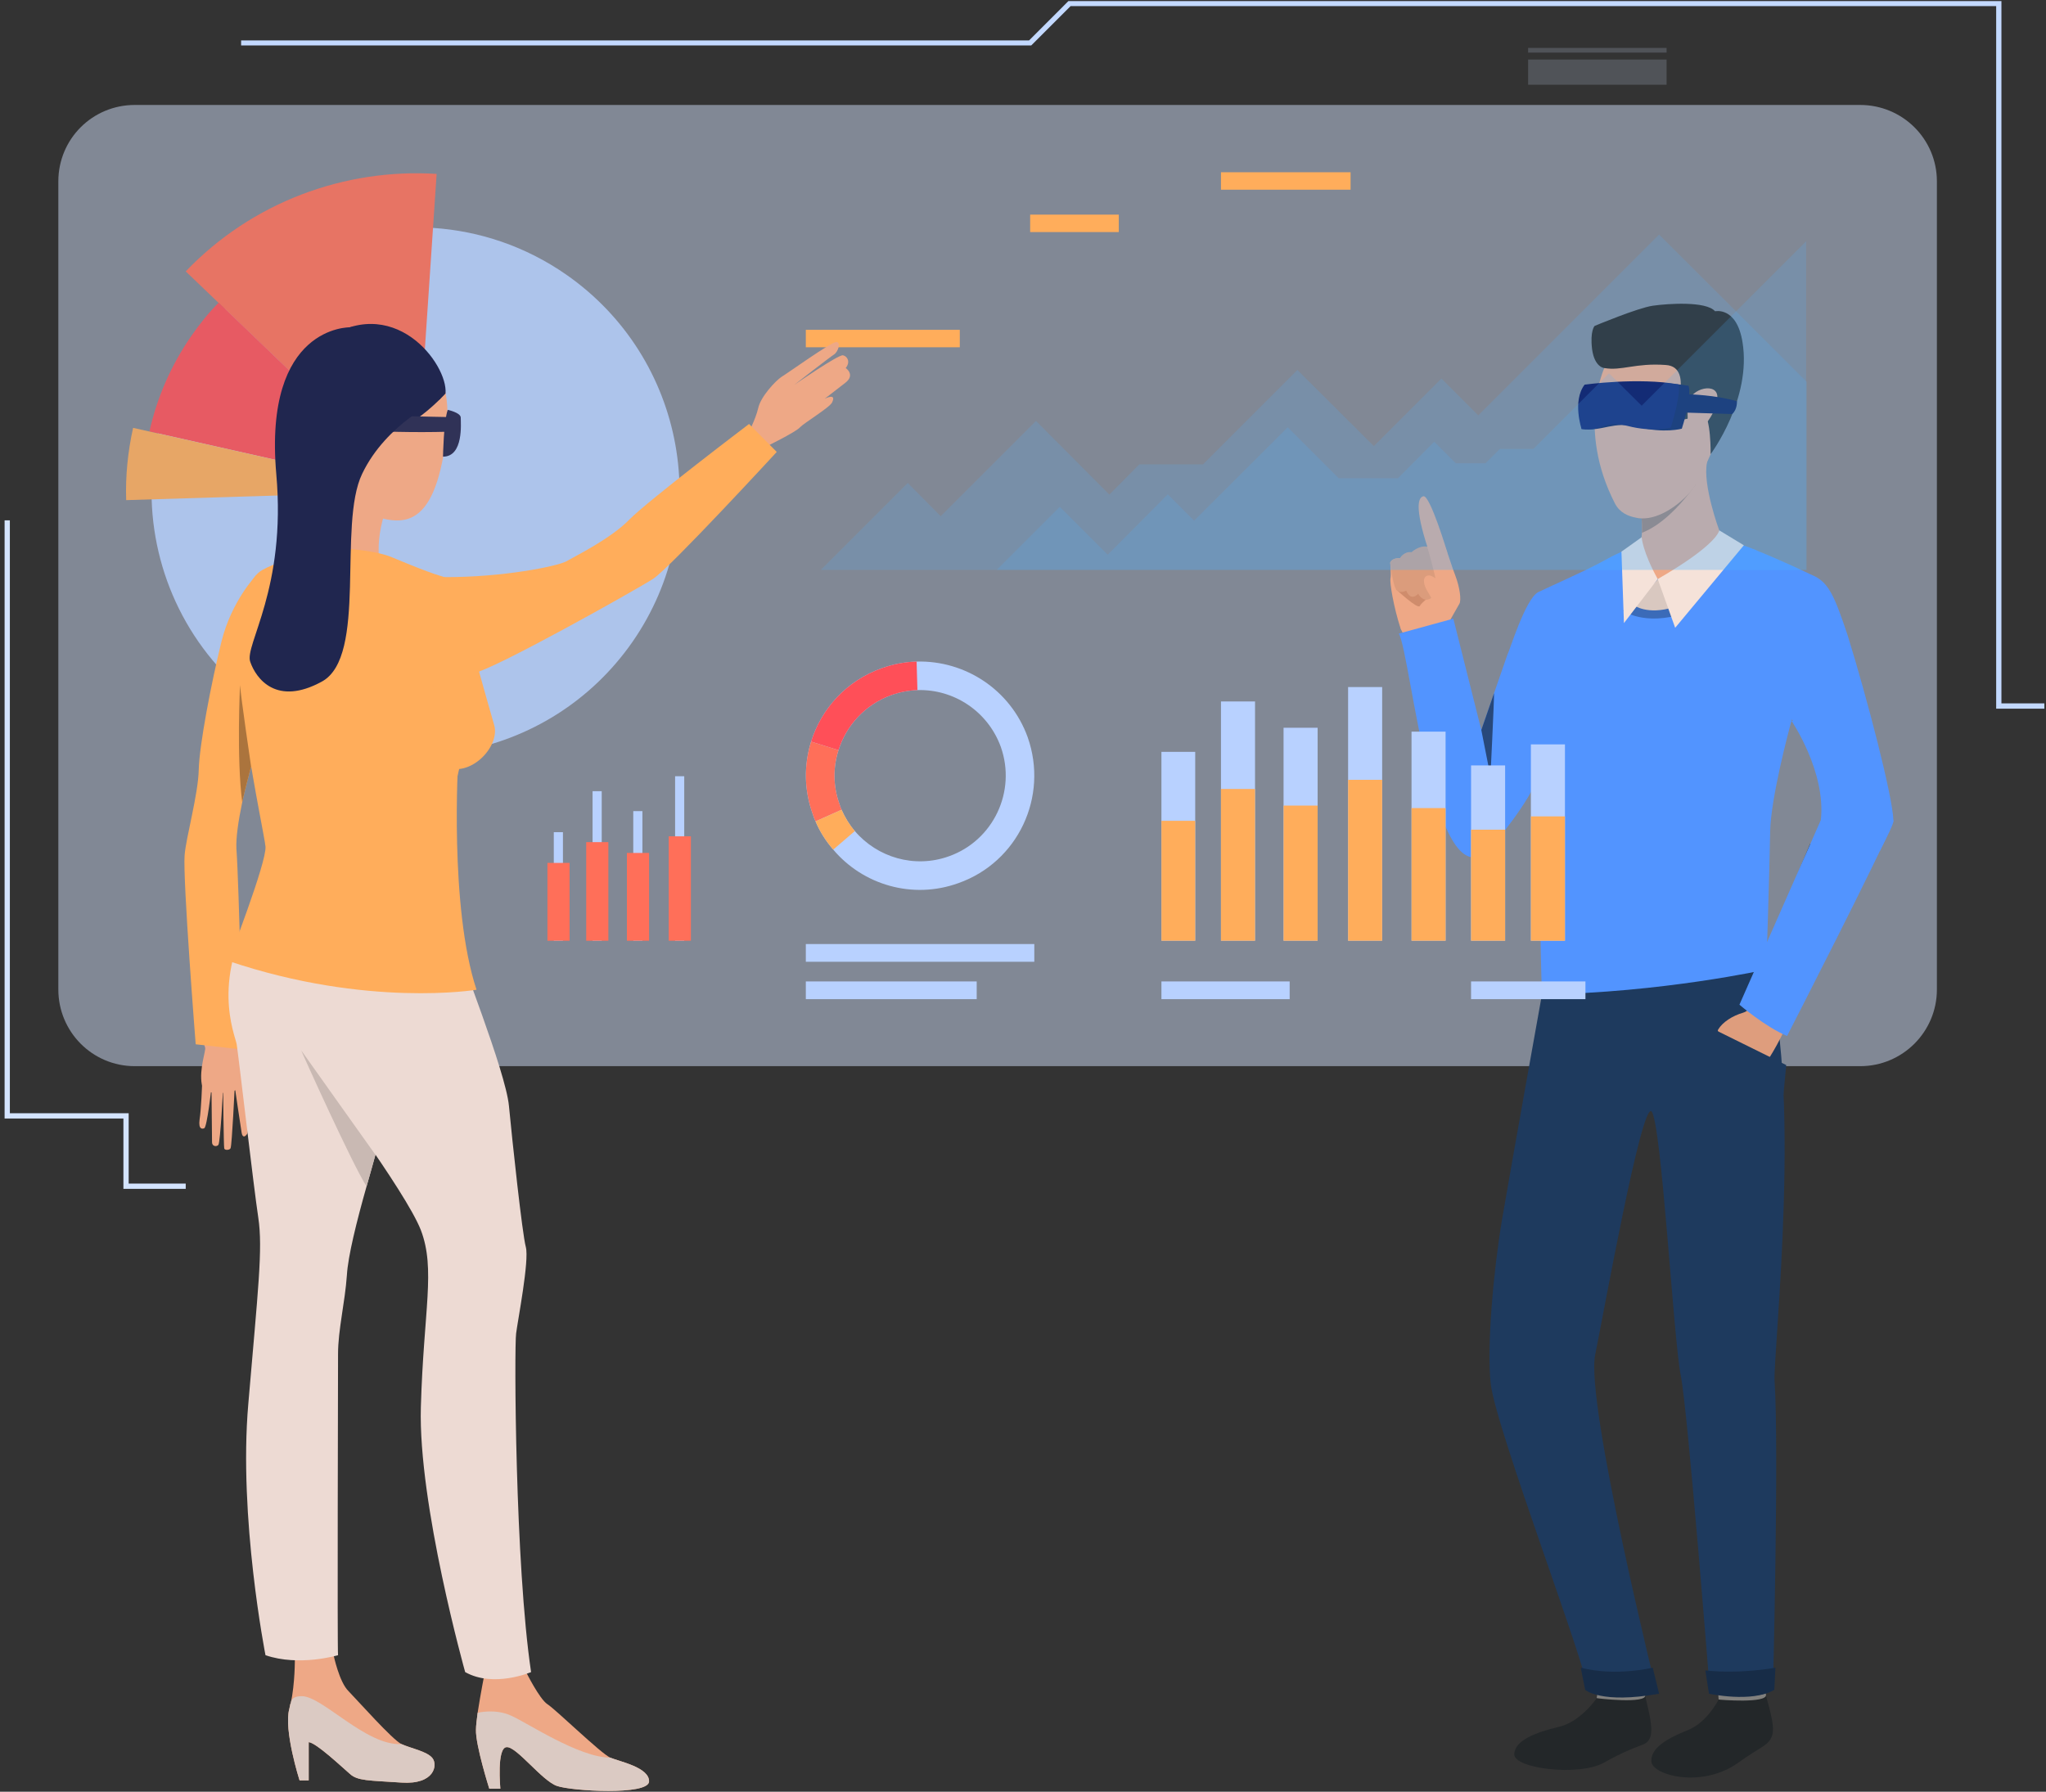 <svg width="580" height="508" viewBox="0 0 580 508" fill="none" xmlns="http://www.w3.org/2000/svg">
<rect x="0" y="0" width="580" height="508" fill="#333333" stroke="none"/>
<path opacity="0.48" d="M527.325 302.287H38.204C26.192 302.287 16.535 292.551 16.535 280.538V51.428C16.535 39.415 26.192 29.758 38.204 29.758H527.325C539.337 29.758 549.072 39.415 549.072 51.428V280.538C549.072 292.551 539.337 302.287 527.325 302.287Z" fill="url(#paint0_linear_1553_134)"/>
<path d="M397.076 178.31C397.076 178.31 400.531 185.534 403.279 186.869C406.105 188.125 410.894 180.98 410.894 180.98L410.501 175.17L397.076 178.31Z" fill="#EEA886"/>
<path d="M409.323 178.86C409.323 178.86 413.17 172.186 413.719 171.165C414.269 170.145 413.876 166.69 412.542 163.157C411.207 159.702 409.872 154.756 409.244 154.52C408.695 154.206 408.302 153.735 406.653 154.049C405.005 154.441 403.827 155.619 403.827 155.619C403.827 155.619 401.629 155.07 400.216 156.64C400.216 156.64 398.174 156.247 396.918 158.289C396.918 158.289 394.798 157.975 394.092 159.545C394.092 159.545 394.406 162.843 394.17 164.02C393.935 165.277 395.034 172.029 397.075 178.31C397.075 178.31 401.079 183.65 409.323 178.86Z" fill="#EEA886"/>
<path d="M406.106 168.417C406.106 168.417 403.044 170.773 402.494 171.794C401.945 172.893 395.742 167.083 395.742 167.083C395.742 167.083 403.201 164.727 406.106 168.417Z" fill="#CF8C6C"/>
<path d="M409.558 155.462C409.558 155.462 411.129 164.884 409.637 165.355C408.145 165.748 407.36 165.041 407.36 165.041L406.182 169.203C406.182 169.203 403.906 171.558 402.021 168.339C402.021 168.339 400.059 170.773 398.645 167.475C398.645 167.475 396.683 168.496 395.74 167.083C394.798 165.669 394.092 159.545 394.092 159.545C394.092 159.545 394.406 158.132 396.84 158.289C396.84 158.289 398.017 156.247 400.216 156.561C400.216 156.561 402.1 154.599 404.612 154.991C404.612 154.991 406.889 153.185 409.323 154.52C409.323 154.52 409.48 155.07 409.558 155.462Z" fill="#DB9C7C"/>
<path d="M413.719 170.851C413.719 170.851 409.793 165.591 406.417 163.628C405.632 163.157 404.847 162.921 404.141 163.471C403.434 164.02 403.355 165.669 404.926 168.103C406.496 170.459 407.438 174.228 407.438 174.228C407.438 174.228 409.715 176.19 413.719 170.851Z" fill="#EEA886"/>
<path d="M404.613 154.991C404.613 154.991 407.44 164.963 407.204 165.983C406.89 167.004 410.58 165.983 410.737 165.12C410.894 164.177 409.874 155.619 409.559 154.834C409.245 153.97 406.026 152.714 404.613 154.991Z" fill="#EEA886"/>
<path d="M410.264 156.561C410.264 156.561 405.396 140.309 403.512 140.701C401.628 141.094 401.235 145.255 405.475 157.582C409.557 169.595 410.264 156.561 410.264 156.561Z" fill="#EEA886"/>
<path d="M452.66 481.462C452.66 481.462 448.106 488.214 441.826 489.627C435.545 491.119 429.342 493.396 429.264 497.4C429.185 501.405 447.478 503.76 454.701 499.756C465.457 493.71 466.556 495.516 467.813 492.532C468.99 489.549 466.321 481.54 466.399 480.598C466.478 479.42 452.66 481.462 452.66 481.462Z" fill="#232729"/>
<path d="M453.366 478.164C453.366 478.164 452.503 481.383 452.66 481.462C452.738 481.54 466.87 483.189 466.399 480.598C466.085 478.478 465.614 476.201 465.614 476.201L453.366 478.164Z" fill="#81807E"/>
<path d="M487.205 481.854C487.205 481.854 483.986 488.292 478.569 490.491C472.68 492.846 467.97 495.516 468.127 499.363C468.205 503.289 482.416 507.215 492.779 499.756C499.296 495.045 501.337 495.045 502.357 492.061C503.457 489.078 500.552 481.383 500.63 480.519C500.63 479.342 487.205 481.854 487.205 481.854Z" fill="#232729"/>
<path d="M487.049 478.478C487.049 478.478 487.127 481.776 487.206 481.854C487.363 481.933 500.945 483.032 500.631 480.519C500.317 478.478 499.296 476.044 499.296 476.044L487.049 478.478Z" fill="#81807E"/>
<path d="M437.116 281.952C437.116 281.952 428.715 328.669 425.81 345.707C423.377 360.154 421.414 381.903 422.592 392.346C424.083 405.301 450.62 474.709 449.835 478.478C449.05 482.247 469.776 480.205 469.776 480.205C469.776 480.205 449.442 398.077 452.19 384.18C454.31 373.894 465.458 311.71 468.206 315.164C471.033 318.698 474.408 379.783 476.45 389.912C478.491 400.04 484.772 480.205 484.772 480.205C484.772 480.205 498.904 482.247 502.594 479.106C502.594 479.106 504.321 410.64 503.065 391.639C502.515 384.416 511.544 304.8 500.003 272.766C493.879 255.806 437.116 281.952 437.116 281.952Z" fill="#1E3A5E"/>
<path d="M536.745 232.801C536.745 233.586 535.253 236.726 532.898 241.28C529.444 234.371 526.774 228.718 525.832 226.598C522.927 219.688 507.932 203.985 507.932 203.985C507.932 204.038 507.932 204.064 507.932 204.064C507.88 204.116 507.853 204.168 507.853 204.221C507.853 204.273 507.853 204.299 507.853 204.299C507.853 204.352 507.853 204.378 507.853 204.378C506.99 207.44 501.965 226.441 501.808 235.784C501.651 245.991 500.709 274.885 500.709 274.885C500.709 274.885 471.032 281.481 437.115 281.952C437.115 281.952 436.801 273.943 436.644 261.852C436.644 256.827 437.508 247.405 437.272 238.611C437.272 238.559 437.272 238.506 437.272 238.454C437.272 238.349 437.272 238.244 437.272 238.14C437.272 238.087 437.272 238.035 437.272 237.983C437.115 233.193 437.508 228.404 436.644 224.949L435.859 220.317C433.896 227.069 423.533 239.239 423.533 239.239C406.81 260.831 399.901 184.749 396.525 179.645L411.992 175.405L419.922 206.969L423.533 196.526L427.38 185.455C427.773 185.063 432.405 169.674 436.095 167.868C439.863 166.062 449.441 161.822 453.603 159.545C455.722 158.367 457.685 157.347 459.412 156.561L459.648 156.404H459.726C462.553 155.07 464.437 154.206 464.437 154.206C464.516 154.206 464.987 154.206 465.693 154.127C469.697 153.735 482.102 152.557 486.263 152.322C486.577 152.322 486.839 152.322 487.048 152.322C487.257 152.322 487.414 152.322 487.519 152.322C487.99 152.322 490.581 153.185 493.957 154.52C494.062 154.572 494.193 154.625 494.35 154.677C494.507 154.729 494.664 154.782 494.821 154.834C495.082 154.939 495.37 155.043 495.684 155.148C496.312 155.41 496.94 155.645 497.568 155.855C497.778 155.959 497.987 156.064 498.197 156.169C504.87 158.838 512.407 162.45 514.448 163.392C518.452 165.434 520.101 169.124 523.791 180.195C529.365 198.175 536.51 225.734 536.745 232.565C536.745 232.67 536.745 232.748 536.745 232.801Z" fill="#5294FF"/>
<path d="M487.364 150.359C487.207 159.309 469.934 164.177 469.934 164.177C469.934 164.177 462.711 155.148 464.439 154.206C465.145 153.892 465.381 152.557 465.459 151.065C465.538 149.573 465.459 148.003 465.381 146.982C465.302 146.354 465.302 145.962 465.302 145.962C465.302 145.962 467.736 143.371 470.877 140.23C476.372 134.812 483.909 127.903 483.909 130.651C483.909 130.808 483.909 130.965 483.909 131.122C482.575 137.403 487.364 150.359 487.364 150.359Z" fill="#EEA886"/>
<path d="M480.768 137.325C480.689 137.325 479.983 138.424 478.726 139.994C476.057 143.371 471.111 148.867 465.458 151.065C465.537 149.573 465.458 148.003 465.38 146.982C464.804 146.982 464.228 146.904 463.652 146.747C465.223 144.077 467.421 141.251 467.421 141.251L470.875 140.23L480.768 137.325Z" fill="#A77860"/>
<path d="M484.065 130.73C482.573 134.027 481.16 136.383 480.767 137.325C480.453 137.875 479.746 138.895 478.726 139.994C475.899 143.057 470.561 147.139 465.379 146.982C464.803 146.982 464.228 146.904 463.652 146.747C461.532 146.354 459.098 145.334 457.764 142.664C446.929 121.543 454.78 104.348 454.78 104.348C454.78 104.348 484.222 95.947 488.854 104.819C492.073 111.101 487.598 123.113 484.065 130.73Z" fill="#EEA886"/>
<path d="M454.781 104.348C454.781 104.348 452.033 104.191 451.326 99.009C450.698 93.827 452.033 92.414 452.033 92.414C452.033 92.414 464.202 87.31 468.52 86.682C472.917 86.054 483.673 85.347 486.185 88.252C486.185 88.252 492.309 86.839 493.958 96.968C496.627 113.142 484.929 128.767 484.929 128.767C484.929 128.767 485.086 118.246 482.73 116.832C480.454 115.419 478.412 118.717 478.412 118.717L473.702 119.58C473.702 119.58 480.846 104.034 472.21 103.484C463.574 102.856 459.727 105.212 454.781 104.348Z" fill="#2B2622"/>
<path d="M478.569 114.555C478.962 109.923 487.362 108.117 486.813 112.985C486.263 117.853 482.102 122.564 480.218 122.407C478.334 122.171 478.177 118.088 478.569 114.555Z" fill="#EEA886"/>
<path d="M470.011 164.177C470.011 164.177 471.817 171.558 471.189 173.678C471.189 173.678 467.106 175.17 464.123 173.285C464.123 173.285 466.243 168.103 470.011 164.177Z" fill="#323657"/>
<path d="M460.119 173.128C460.119 173.128 465.929 177.604 477.548 173.913L469.933 164.177L460.119 173.128Z" fill="#3B6BB8"/>
<path d="M463.102 171.558C463.102 171.558 466.949 174.542 474.564 172.108L470.011 164.177L463.102 171.558Z" fill="#D9C8C0"/>
<path d="M494.742 285.564C494.742 285.564 498.275 289.882 503.928 292.473L522.927 258.24L513.114 239.239C513.114 239.239 495.213 282.266 494.742 285.564Z" fill="#3C4145"/>
<path d="M494.348 154.599L487.361 150.359C487.361 150.359 487.204 154.206 469.932 164.178L474.878 177.996L494.348 154.599Z" fill="#F5E2D9"/>
<path d="M465.38 152.322C465.38 152.322 465.615 156.404 469.933 164.177L460.355 176.662L459.648 156.404L465.38 152.322Z" fill="#F5E2D9"/>
<path d="M499.374 280.696C499.374 280.696 497.097 286.27 494.114 287.134C491.131 287.998 488.304 289.803 487.048 291.923C485.713 293.965 501.651 299.775 501.651 299.775C501.651 299.775 508.167 289.568 507.618 285.092C506.99 280.696 499.374 280.696 499.374 280.696Z" fill="#DE9D7D"/>
<path d="M507.854 204.378C507.854 204.378 517.668 218.746 516.176 232.487L493.094 284.857C493.094 284.857 500.395 291.138 506.598 293.729C506.598 293.729 533.527 241.28 536.746 232.801C536.746 232.801 526.147 201.159 507.854 204.378Z" fill="#5294FF"/>
<path d="M485.556 291.688L506.361 301.973L505.576 310.296L483.357 296.006L485.556 291.688Z" fill="#1E3A5E"/>
<path d="M484.458 480.205C484.458 480.205 496.627 482.875 502.987 479.106L503.301 472.825C503.301 472.825 493.644 474.709 483.438 473.61L484.458 480.205Z" fill="#172C47"/>
<path d="M449.362 479.106C449.362 479.106 453.837 483.189 470.324 480.205L468.518 472.825C468.518 472.825 457.998 475.416 448.105 472.825L449.362 479.106Z" fill="#172C47"/>
<path d="M423.533 196.526C423.533 199.588 422.513 220.081 422.513 220.081L419.922 206.969L423.533 196.526Z" fill="#28487A"/>
<path d="M452.346 109.373C452.346 109.373 467.184 107.41 478.647 109.373C478.647 109.373 479.903 111.571 476.763 121.543C476.763 121.543 471.738 122.956 464.436 121.072C457.213 119.266 454.544 122.407 448.342 121.622C448.342 121.622 448.813 114.005 452.346 109.373Z" fill="url(#paint1_linear_1553_134)"/>
<path d="M449.205 109.059C449.205 109.059 464.279 106.939 475.82 108.981C475.82 108.981 476.762 111.179 473.622 121.229C473.622 121.229 468.597 122.642 461.374 120.758C454.073 118.952 454.544 122.407 448.342 121.622C448.342 121.622 445.672 113.691 449.205 109.059Z" fill="url(#paint2_linear_1553_134)"/>
<path d="M478.883 111.807C478.883 111.807 486.263 111.964 492.387 113.77C492.387 113.77 492.544 116.047 491.052 117.382L478.02 116.989C478.02 116.989 478.412 113.063 478.883 111.807Z" fill="url(#paint3_linear_1553_134)"/>
<path fill-rule="evenodd" clip-rule="evenodd" d="M271.695 250.388C258.663 255.099 244.609 250.859 236.209 240.888C234.167 238.532 232.44 235.863 231.184 232.879C230.87 232.199 230.608 231.518 230.399 230.838C227.887 223.928 227.887 216.783 229.928 210.267C232.833 200.923 239.977 192.993 249.948 189.46C253.245 188.282 256.543 187.654 259.84 187.575C273.501 187.183 286.455 195.505 291.323 209.01C297.29 225.891 288.575 244.421 271.695 250.388ZM283.708 211.758C280.018 201.63 270.361 195.348 260.076 195.662C257.642 195.741 255.13 196.212 252.696 197.076C245.237 199.745 239.899 205.713 237.7 212.701C236.13 217.569 236.13 222.908 238.014 228.09C238.171 228.613 238.355 229.11 238.564 229.582C239.585 231.858 240.841 233.9 242.332 235.627C248.692 243.086 259.212 246.305 269.026 242.772C281.588 238.297 288.183 224.399 283.708 211.758Z" fill="url(#paint4_linear_1553_134)"/>
<path d="M237.698 212.7L229.926 210.266C232.831 200.923 239.975 192.993 249.946 189.46C253.243 188.282 256.541 187.654 259.838 187.575L260.074 195.662C257.64 195.741 255.128 196.212 252.694 197.076C245.235 199.745 239.897 205.712 237.698 212.7Z" fill="#FF4F58"/>
<path d="M238.564 229.581L231.184 232.879C230.87 232.199 230.608 231.518 230.399 230.838C227.887 223.928 227.887 216.783 229.928 210.266L237.7 212.7C236.13 217.568 236.13 222.907 238.014 228.09C238.171 228.613 238.355 229.11 238.564 229.581Z" fill="#FF6F59"/>
<path d="M236.208 240.888C234.167 238.532 232.44 235.863 231.184 232.879L238.564 229.581C239.584 231.858 240.84 233.9 242.332 235.627L236.208 240.888Z" fill="#FFAD5B"/>
<path d="M293.205 272.687H228.434V267.662H293.205V272.687Z" fill="#B8D1FF"/>
<path d="M272.085 98.46H228.434V93.513H272.085V98.46Z" fill="#FFAD5B"/>
<path d="M317.153 65.797H292.029V60.85H317.153V65.797Z" fill="#FFAD5B"/>
<path d="M382.864 53.784H346.121V48.837H382.864V53.784Z" fill="#FFAD5B"/>
<path d="M276.875 283.287H228.434V278.261H276.875V283.287Z" fill="#B8D1FF"/>
<path d="M365.593 283.287H329.242V278.261H365.593V283.287Z" fill="#B8D1FF"/>
<path d="M449.44 283.287H417.016V278.261H449.44V283.287Z" fill="#B8D1FF"/>
<path d="M477.157 218.275C477.052 218.328 477.052 218.328 477.157 218.275Z" fill="#323657"/>
<g opacity="0.18">
<path d="M232.674 161.586L257.326 136.932L266.669 146.354L293.676 119.345L314.482 140.23L322.961 131.672H341.018L367.79 104.898L389.459 126.49L408.616 107.332L419.058 117.774L470.325 66.503L512.171 108.274V161.586H232.674Z" fill="url(#paint5_linear_1553_134)"/>
</g>
<g opacity="0.18">
<path d="M282.529 161.586L300.43 143.685L314.012 157.268L331.049 140.152L338.507 147.611L365.044 121.151L379.49 135.598H396.291L406.576 125.233L412.7 131.358H421.1L425.183 127.275H434.683L456.116 105.84L465.38 115.026L512.016 68.388V161.586H282.529Z" fill="url(#paint6_linear_1553_134)"/>
</g>
<path d="M338.82 213.172H329.242V266.72H338.82V213.172Z" fill="url(#paint7_linear_1553_134)"/>
<path d="M355.778 198.882H346.121V266.72H355.778V198.882Z" fill="url(#paint8_linear_1553_134)"/>
<path d="M373.522 206.341H363.865V266.72H373.522V206.341Z" fill="url(#paint9_linear_1553_134)"/>
<path d="M391.815 194.799H382.158V266.72H391.815V194.799Z" fill="url(#paint10_linear_1553_134)"/>
<path d="M409.795 207.44H400.139V266.72H409.795V207.44Z" fill="url(#paint11_linear_1553_134)"/>
<path d="M426.672 217.019H417.016V266.72H426.672V217.019Z" fill="url(#paint12_linear_1553_134)"/>
<path d="M443.631 211.052H433.975V266.72H443.631V211.052Z" fill="url(#paint13_linear_1553_134)"/>
<path d="M338.82 232.722H329.242V266.72H338.82V232.722Z" fill="#FFAD5B"/>
<path d="M355.778 223.693H346.121V266.72H355.778V223.693Z" fill="#FFAD5B"/>
<path d="M373.522 228.404H363.865V266.72H373.522V228.404Z" fill="#FFAD5B"/>
<path d="M391.815 221.102H382.158V266.72H391.815V221.102Z" fill="#FFAD5B"/>
<path d="M193.968 220.081H191.377V266.72H193.968V220.081Z" fill="url(#paint14_linear_1553_134)"/>
<path d="M182.112 229.974H179.521V266.72H182.112V229.974Z" fill="url(#paint15_linear_1553_134)"/>
<path d="M170.573 224.321H167.982V266.72H170.573V224.321Z" fill="url(#paint16_linear_1553_134)"/>
<path d="M159.581 235.941H156.99V266.72H159.581V235.941Z" fill="url(#paint17_linear_1553_134)"/>
<path d="M161.466 244.657H155.186V266.72H161.466V244.657Z" fill="#FF6F59"/>
<path d="M172.457 238.768H166.176V266.72H172.457V238.768Z" fill="#FF6F59"/>
<path d="M183.998 241.83H177.717V266.72H183.998V241.83Z" fill="#FF6F59"/>
<path d="M195.853 237.119H189.572V266.72H195.853V237.119Z" fill="#FF6F59"/>
<path d="M409.795 229.11H400.139V266.72H409.795V229.11Z" fill="#FFAD5B"/>
<path d="M426.672 235.235H417.016V266.72H426.672V235.235Z" fill="#FFAD5B"/>
<path d="M443.631 231.466H433.975V266.72H443.631V231.466Z" fill="#FFAD5B"/>
<g opacity="0.81">
<path d="M56.338 96.653C50.685 104.819 46.838 113.77 44.797 122.878C43.383 129.081 42.834 135.362 42.991 141.643C43.697 164.491 54.846 186.712 75.102 200.766C109.097 224.321 155.653 215.92 179.285 182.001C202.838 148.082 194.438 101.443 160.442 77.809C148.901 69.801 135.869 65.483 122.757 64.619C101.167 63.206 79.341 71.214 63.796 87.546C61.074 90.32 58.588 93.356 56.338 96.653Z" fill="url(#paint18_linear_1553_134)"/>
<path d="M52.648 76.946L117.734 139.288L123.779 49.308C97.713 47.659 71.412 57.317 52.648 76.946Z" fill="#FF6F59"/>
<path d="M54.297 95.162C48.409 103.641 44.483 112.828 42.363 122.328L117.733 139.288L61.991 85.818C59.164 88.645 56.652 91.785 54.297 95.162Z" fill="#FF4F58"/>
<path d="M37.732 121.308C36.24 128.06 35.534 134.969 35.769 141.8L117.734 139.288L37.732 121.308Z" fill="#FFAD5B"/>
</g>
<path d="M64.818 291.295C64.818 291.295 65.603 295.771 68.115 296.477C70.235 297.027 72.591 299.304 73.376 300.01C74.318 300.953 78.4 302.68 77.223 303.936C76.045 305.114 70.392 301.345 69.058 300.796C67.723 300.246 69.607 306.449 69.058 307.862C68.508 309.275 58.066 311.866 57.203 307.47C56.417 302.994 58.459 297.733 58.145 297.027C57.831 296.242 57.438 293.808 57.438 293.808L64.818 291.295Z" fill="#EEA886"/>
<path d="M69.137 306.763C69.137 306.763 70.785 320.503 70.079 321.445C69.451 322.466 68.744 322.545 68.508 321.21C68.273 319.954 66.546 308.098 66.546 308.098C66.546 308.098 65.761 324.586 65.368 325.528C65.211 326.078 63.719 326.235 63.562 325.607C63.405 324.9 63.248 308.49 63.248 308.49C63.248 308.49 62.463 323.879 61.914 324.586C61.443 325.214 60.108 325.057 60.108 323.879C60.108 322.78 59.951 308.412 59.951 308.412C59.951 308.412 58.695 319.561 57.91 319.875C57.438 320.111 56.182 320.346 56.575 317.441C57.046 314.536 57.282 307.627 57.282 307.627L69.137 306.763Z" fill="#EEA886"/>
<path d="M211.869 123.27C211.869 123.27 214.146 119.109 214.931 115.733C215.638 112.435 219.877 107.96 221.526 106.861C223.253 105.84 235.579 96.968 237.071 96.968C238.484 96.968 237.621 99.716 236.443 100.501C235.187 101.286 225.137 109.138 225.137 109.138C225.137 109.138 237.621 100.501 238.955 100.736C240.211 100.972 241.154 102.621 239.74 104.348C239.74 104.348 242.567 106.232 239.662 108.509L233.774 113.063C233.774 113.063 237.228 111.257 235.893 114.084C235.265 115.497 227.964 119.894 226.786 121.151C225.687 122.485 216.501 126.961 216.501 126.961L211.869 123.27Z" fill="#EEA886"/>
<path d="M138.699 507.136H141.839C141.839 507.136 140.74 495.437 143.645 495.359C146.471 495.202 153.616 504.859 157.855 506.351C162.095 507.843 183.842 509.099 183.999 505.095C184.078 501.091 175.599 499.442 173.008 498.343C170.339 497.165 157.541 484.681 155.186 483.189C152.909 481.697 149.141 474.081 149.141 474.081H137.443C137.443 474.081 136.187 480.441 135.401 485.623C135.166 487.507 134.93 489.235 134.93 490.412C134.773 494.731 138.699 507.136 138.699 507.136Z" fill="#EEA886"/>
<path d="M84.919 504.781H87.51V493.946C89.629 494.103 96.853 500.934 99.129 502.896C101.328 504.938 104.39 504.781 113.811 505.409C123.232 506.037 124.096 500.384 122.604 498.5C121.112 496.537 116.323 495.673 113.811 494.495C111.298 493.317 101.406 482.168 98.815 479.499C96.146 476.908 94.576 469.292 94.576 469.292L83.584 470.312C83.584 470.312 83.663 477.222 82.407 483.032C82.354 483.032 82.328 483.032 82.328 483.032C82.223 483.555 82.119 484.053 82.014 484.524C80.365 490.491 84.919 504.781 84.919 504.781Z" fill="#EEA886"/>
<path d="M110.668 141.094C110.668 141.094 105.329 152.4 108.156 161.665C108.156 161.665 91.669 159.466 91.119 157.503C90.648 155.541 93.239 138.188 91.276 132.849C89.392 127.589 110.668 141.094 110.668 141.094Z" fill="#EEA886"/>
<path d="M111.062 157.975C111.062 157.975 120.64 162.057 124.958 163.314C129.355 164.57 138.305 169.517 136.421 185.534C134.458 201.63 130.69 215.37 129.198 222.201C127.706 229.032 127 246.698 128.02 255.335C128.02 255.335 104.153 259.418 76.831 251.645C76.831 251.645 82.798 237.433 82.955 233.664C83.112 229.896 69.137 197.625 68.745 192.679C68.352 187.732 66.625 165.826 74.397 161.586C82.17 157.347 88.215 158.446 91.513 156.561C94.81 154.598 106.587 156.09 111.062 157.975Z" fill="#FFAD5B"/>
<path d="M110.984 182.864C110.984 182.864 107.372 163.628 125.979 163.628C142.466 163.706 157.933 160.566 160.524 159.152C163.115 157.66 173.164 152.714 178.424 147.296C183.763 141.879 212.341 120.208 212.341 120.208L220.192 128.138C220.192 128.138 190.044 160.88 185.176 164.099C180.308 167.239 139.561 190.088 134.38 190.794C129.198 191.501 114.674 195.427 110.984 182.864Z" fill="#FFAD5B"/>
<path d="M52.335 242.458C51.785 249.211 55.475 296.085 55.475 296.085L68.744 297.577C68.744 297.577 67.802 251.331 67.017 240.652C66.86 237.512 67.566 232.722 68.665 227.462C69.372 224.164 70.314 220.631 71.178 217.333C73.69 208.147 76.438 200.216 76.438 200.216C76.438 200.216 91.276 161.508 72.669 163.078C72.669 163.078 65.682 170.223 62.777 181.922C59.872 193.7 56.496 211.287 56.339 218.275C56.182 225.263 52.728 237.433 52.335 242.458Z" fill="#FFAD5B"/>
<path d="M124.8 255.021C124.8 255.021 129.118 265.149 129.511 267.662C129.903 270.253 143.329 303.701 144.271 313.515C145.213 323.408 148.039 349.79 149.06 353.559C150.081 357.406 146.783 374.287 146.312 378.056C145.763 381.824 145.998 443.617 150.552 474.081C150.552 474.081 139.953 478.635 131.866 474.081C131.866 474.081 118.519 426.5 119.305 398.941C120.09 371.46 123.544 359.918 119.305 348.769C114.986 337.698 90.02 304.407 87.508 300.874C84.996 297.341 69.215 277.869 84.132 256.748C99.127 235.549 124.8 255.021 124.8 255.021Z" fill="#EDDAD3"/>
<path d="M73.219 345.236C74.553 354.108 73.14 365.65 70.392 397.999C67.566 430.269 75.26 469.291 75.26 469.291C84.838 472.589 95.83 469.291 95.83 469.291C95.594 467.093 95.83 390.618 95.83 383.866C95.83 377.035 97.793 369.34 98.342 361.489C98.656 356.15 101.09 346.335 103.916 336.363C104.78 333.301 105.644 330.318 106.429 327.413C106.9 325.738 107.371 324.115 107.842 322.545C111.768 308.961 117.028 256.355 117.028 256.355C117.028 256.355 87.743 232.801 73.533 255.021C59.244 277.162 66.624 293.337 67.095 296.085C67.566 298.833 71.884 336.442 73.219 345.236Z" fill="#EDDAD3"/>
<path d="M129.904 215.37C129.904 215.37 127.313 257.141 135.086 280.617C135.086 280.617 104.231 285.799 64.74 272.451C64.74 272.451 75.653 244.421 75.261 240.024C74.868 235.627 63.484 184.513 68.98 173.05C74.397 161.586 127.941 177.839 129.904 215.37Z" fill="#FFAD5B"/>
<path d="M104.703 94.534C111.769 94.219 129.826 96.968 126.45 124.134C123.074 151.379 113.261 149.024 103.525 145.412C93.79 141.8 83.505 119.816 83.898 114.163C84.369 108.509 84.526 95.319 104.703 94.534Z" fill="#EEA886"/>
<path d="M126.293 111.572C126.293 111.572 117.736 121.072 109.571 122.956C109.571 122.956 102.662 133.399 91.827 135.441C91.827 135.441 70.708 112.043 90.964 97.046C111.298 82.128 127.078 103.249 126.293 111.572Z" fill="#20264F"/>
<path d="M111.375 119.266C111.218 117.774 108.078 114.477 105.33 117.696C102.503 120.915 106.586 129.159 108.392 129.316C110.119 129.395 111.925 124.998 111.375 119.266Z" fill="#EEA886"/>
<path d="M85.389 297.812C85.546 298.362 100.149 330.71 103.917 336.363C104.781 333.301 105.644 330.318 106.429 327.413C106.429 327.413 85.86 298.519 85.389 297.812Z" fill="#C9B9B3"/>
<path d="M68.039 194.249C68.039 194.249 67.018 214.82 68.667 227.461C69.374 224.164 70.316 220.63 71.179 217.333C71.101 216.862 68.274 197.547 68.039 194.249Z" fill="#AB743D"/>
<path d="M132.416 178.31C132.416 178.31 138.697 200.845 140.11 205.634C141.838 211.758 133.044 220.866 125.9 217.254C118.756 213.721 132.416 178.31 132.416 178.31Z" fill="#FFAD5B"/>
<path d="M84.919 504.781H87.51V493.946C89.629 494.103 96.853 500.934 99.129 502.896C101.328 504.938 104.39 504.781 113.811 505.409C123.232 506.037 124.096 500.384 122.604 498.5C121.112 496.537 116.323 495.673 113.811 494.495C103.761 495.045 91.435 480.912 85.547 480.912C82.407 480.912 82.485 482.639 82.407 483.032C82.354 483.032 82.328 483.032 82.328 483.032C82.223 483.555 82.119 484.052 82.014 484.524C80.365 490.491 84.919 504.781 84.919 504.781Z" fill="#DBCAC3"/>
<path d="M138.699 507.136H141.839C141.839 507.136 140.74 495.437 143.645 495.359C146.471 495.202 153.616 504.859 157.855 506.351C162.095 507.843 183.842 509.099 183.999 505.095C184.078 501.09 175.599 499.442 173.008 498.342C163.979 498.264 149.376 488.371 144.823 486.408C140.348 484.367 135.401 485.623 135.401 485.623C135.166 487.507 134.93 489.234 134.93 490.412C134.773 494.731 138.699 507.136 138.699 507.136Z" fill="#DBCAC3"/>
<path d="M127.077 118.245C127.077 118.245 99.99 117.774 86.33 116.989C86.33 116.989 86.016 118.716 86.801 121.15C86.801 121.15 108.156 122.956 126.92 122.407C126.92 122.407 127.705 119.894 127.077 118.245Z" fill="url(#paint19_linear_1553_134)"/>
<path d="M126.921 116.204C126.921 116.204 130.611 116.989 130.611 118.402C130.611 119.894 131.474 129.473 125.586 129.473C125.586 129.473 125.743 119.58 126.921 116.204Z" fill="url(#paint20_linear_1553_134)"/>
<path d="M99.206 92.806C99.206 92.806 74.632 92.178 78.322 134.42C81.227 166.926 69.215 182.943 70.942 187.654C72.591 192.443 78.401 200.295 91.276 193.228C104.231 186.083 95.673 148.867 102.661 134.341C109.569 119.894 124.8 113.142 124.8 113.142C124.8 113.142 122.131 88.488 99.206 92.806Z" fill="#20264F"/>
<path d="M52.649 337.07H34.984V317.127H1.303V147.532H2.794V315.635H36.475V335.578H52.649V337.07Z" fill="url(#paint21_linear_1553_134)"/>
<path d="M579.536 200.923H565.875V1.727H303.493L292.344 12.877H68.353V11.463H291.716L302.864 0.314H567.366V199.431H579.536V200.923Z" fill="url(#paint22_linear_1553_134)"/>
<path opacity="0.18" d="M433.191 24.026H472.447V16.881H433.191V24.026Z" fill="url(#paint23_linear_1553_134)"/>
<path opacity="0.18" d="M433.191 14.918H472.447V13.583H433.191V14.918Z" fill="url(#paint24_linear_1553_134)"/>
<defs>
<linearGradient id="paint0_linear_1553_134" x1="1764.07" y1="-50114.4" x2="-164999" y2="-368696" gradientUnits="userSpaceOnUse">
<stop stop-color="#D5E4FF"/>
<stop offset="1" stop-color="#98FFF9"/>
</linearGradient>
<linearGradient id="paint1_linear_1553_134" x1="-16140.9" y1="-1482.36" x2="-17161.9" y2="-1482.36" gradientUnits="userSpaceOnUse">
<stop stop-color="#050B42"/>
<stop offset="1" stop-color="#080F3B"/>
</linearGradient>
<linearGradient id="paint2_linear_1553_134" x1="18515" y1="1982.55" x2="19555.5" y2="1982.55" gradientUnits="userSpaceOnUse">
<stop stop-color="#060E57"/>
<stop offset="1" stop-color="#10207D"/>
</linearGradient>
<linearGradient id="paint3_linear_1553_134" x1="10114.8" y1="911.661" x2="10377.6" y2="911.661" gradientUnits="userSpaceOnUse">
<stop stop-color="#050B42"/>
<stop offset="1" stop-color="#080F3B"/>
</linearGradient>
<linearGradient id="paint4_linear_1553_134" x1="23093" y1="15652.8" x2="28431.6" y2="15652.8" gradientUnits="userSpaceOnUse">
<stop stop-color="#B8D1FF"/>
<stop offset="1" stop-color="#EDFFFE"/>
</linearGradient>
<linearGradient id="paint5_linear_1553_134" x1="100463" y1="8122.08" x2="199967" y2="8122.08" gradientUnits="userSpaceOnUse">
<stop stop-color="#4EAFFF"/>
<stop offset="1" stop-color="#EDFFFE"/>
</linearGradient>
<linearGradient id="paint6_linear_1553_134" x1="97169.6" y1="8185.79" x2="164263" y2="8185.79" gradientUnits="userSpaceOnUse">
<stop stop-color="#4EAFFF"/>
<stop offset="1" stop-color="#EDFFFE"/>
</linearGradient>
<linearGradient id="paint7_linear_1553_134" x1="4971.98" y1="14765.5" x2="5089.59" y2="14765.5" gradientUnits="userSpaceOnUse">
<stop stop-color="#B8D1FF"/>
<stop offset="1" stop-color="#EDFFFE"/>
</linearGradient>
<linearGradient id="paint8_linear_1553_134" x1="5196.97" y1="17395.6" x2="5315.57" y2="17395.6" gradientUnits="userSpaceOnUse">
<stop stop-color="#B8D1FF"/>
<stop offset="1" stop-color="#EDFFFE"/>
</linearGradient>
<linearGradient id="paint9_linear_1553_134" x1="5434.28" y1="16082.8" x2="5552.91" y2="16082.8" gradientUnits="userSpaceOnUse">
<stop stop-color="#B8D1FF"/>
<stop offset="1" stop-color="#EDFFFE"/>
</linearGradient>
<linearGradient id="paint10_linear_1553_134" x1="5677.26" y1="18038" x2="5795.89" y2="18038" gradientUnits="userSpaceOnUse">
<stop stop-color="#B8D1FF"/>
<stop offset="1" stop-color="#EDFFFE"/>
</linearGradient>
<linearGradient id="paint11_linear_1553_134" x1="5913.42" y1="15874.6" x2="6031.99" y2="15874.6" gradientUnits="userSpaceOnUse">
<stop stop-color="#B8D1FF"/>
<stop offset="1" stop-color="#EDFFFE"/>
</linearGradient>
<linearGradient id="paint12_linear_1553_134" x1="6137.61" y1="13961.7" x2="6256.18" y2="13961.7" gradientUnits="userSpaceOnUse">
<stop stop-color="#B8D1FF"/>
<stop offset="1" stop-color="#EDFFFE"/>
</linearGradient>
<linearGradient id="paint13_linear_1553_134" x1="6366.63" y1="15173.2" x2="6485.28" y2="15173.2" gradientUnits="userSpaceOnUse">
<stop stop-color="#B8D1FF"/>
<stop offset="1" stop-color="#EDFFFE"/>
</linearGradient>
<linearGradient id="paint14_linear_1553_134" x1="991.379" y1="13307.6" x2="1000.01" y2="13307.6" gradientUnits="userSpaceOnUse">
<stop stop-color="#B8D1FF"/>
<stop offset="1" stop-color="#EDFFFE"/>
</linearGradient>
<linearGradient id="paint15_linear_1553_134" x1="940.513" y1="10999" x2="949.146" y2="10999" gradientUnits="userSpaceOnUse">
<stop stop-color="#B8D1FF"/>
<stop offset="1" stop-color="#EDFFFE"/>
</linearGradient>
<linearGradient id="paint16_linear_1553_134" x1="888.791" y1="12346" x2="897.403" y2="12346" gradientUnits="userSpaceOnUse">
<stop stop-color="#B8D1FF"/>
<stop offset="1" stop-color="#EDFFFE"/>
</linearGradient>
<linearGradient id="paint17_linear_1553_134" x1="842.908" y1="9491.22" x2="851.541" y2="9491.22" gradientUnits="userSpaceOnUse">
<stop stop-color="#B8D1FF"/>
<stop offset="1" stop-color="#EDFFFE"/>
</linearGradient>
<linearGradient id="paint18_linear_1553_134" x1="17546.8" y1="12351.6" x2="46076.9" y2="12351.6" gradientUnits="userSpaceOnUse">
<stop stop-color="#B8D1FF"/>
<stop offset="1" stop-color="#EDFFFE"/>
</linearGradient>
<linearGradient id="paint19_linear_1553_134" x1="8382.55" y1="-574.085" x2="9011.95" y2="-1776.48" gradientUnits="userSpaceOnUse">
<stop stop-color="#303257"/>
<stop offset="1" stop-color="#303B7D"/>
</linearGradient>
<linearGradient id="paint20_linear_1553_134" x1="2866.13" y1="-2277.49" x2="2912.02" y2="-2365.15" gradientUnits="userSpaceOnUse">
<stop stop-color="#303257"/>
<stop offset="1" stop-color="#303B7D"/>
</linearGradient>
<linearGradient id="paint21_linear_1553_134" x1="3285.85" y1="35758.7" x2="6647.51" y2="35758.7" gradientUnits="userSpaceOnUse">
<stop stop-color="#D4E4FF"/>
<stop offset="0.82" stop-color="#E9FAFE"/>
<stop offset="1" stop-color="#EDFFFE"/>
</linearGradient>
<linearGradient id="paint22_linear_1553_134" x1="76392.8" y1="80.524" x2="409245" y2="80.524" gradientUnits="userSpaceOnUse">
<stop stop-color="#C3D9FF"/>
<stop offset="0.82" stop-color="#E9FAFE"/>
<stop offset="1" stop-color="#EDFFFE"/>
</linearGradient>
<linearGradient id="paint23_linear_1553_134" x1="24503.2" y1="169.633" x2="26463.3" y2="169.633" gradientUnits="userSpaceOnUse">
<stop stop-color="#D5E4FF"/>
<stop offset="1" stop-color="#EDFFFE"/>
</linearGradient>
<linearGradient id="paint24_linear_1553_134" x1="24503.2" y1="36.715" x2="26463.3" y2="36.715" gradientUnits="userSpaceOnUse">
<stop stop-color="#D5E4FF"/>
<stop offset="1" stop-color="#EDFFFE"/>
</linearGradient>
</defs>
</svg>
